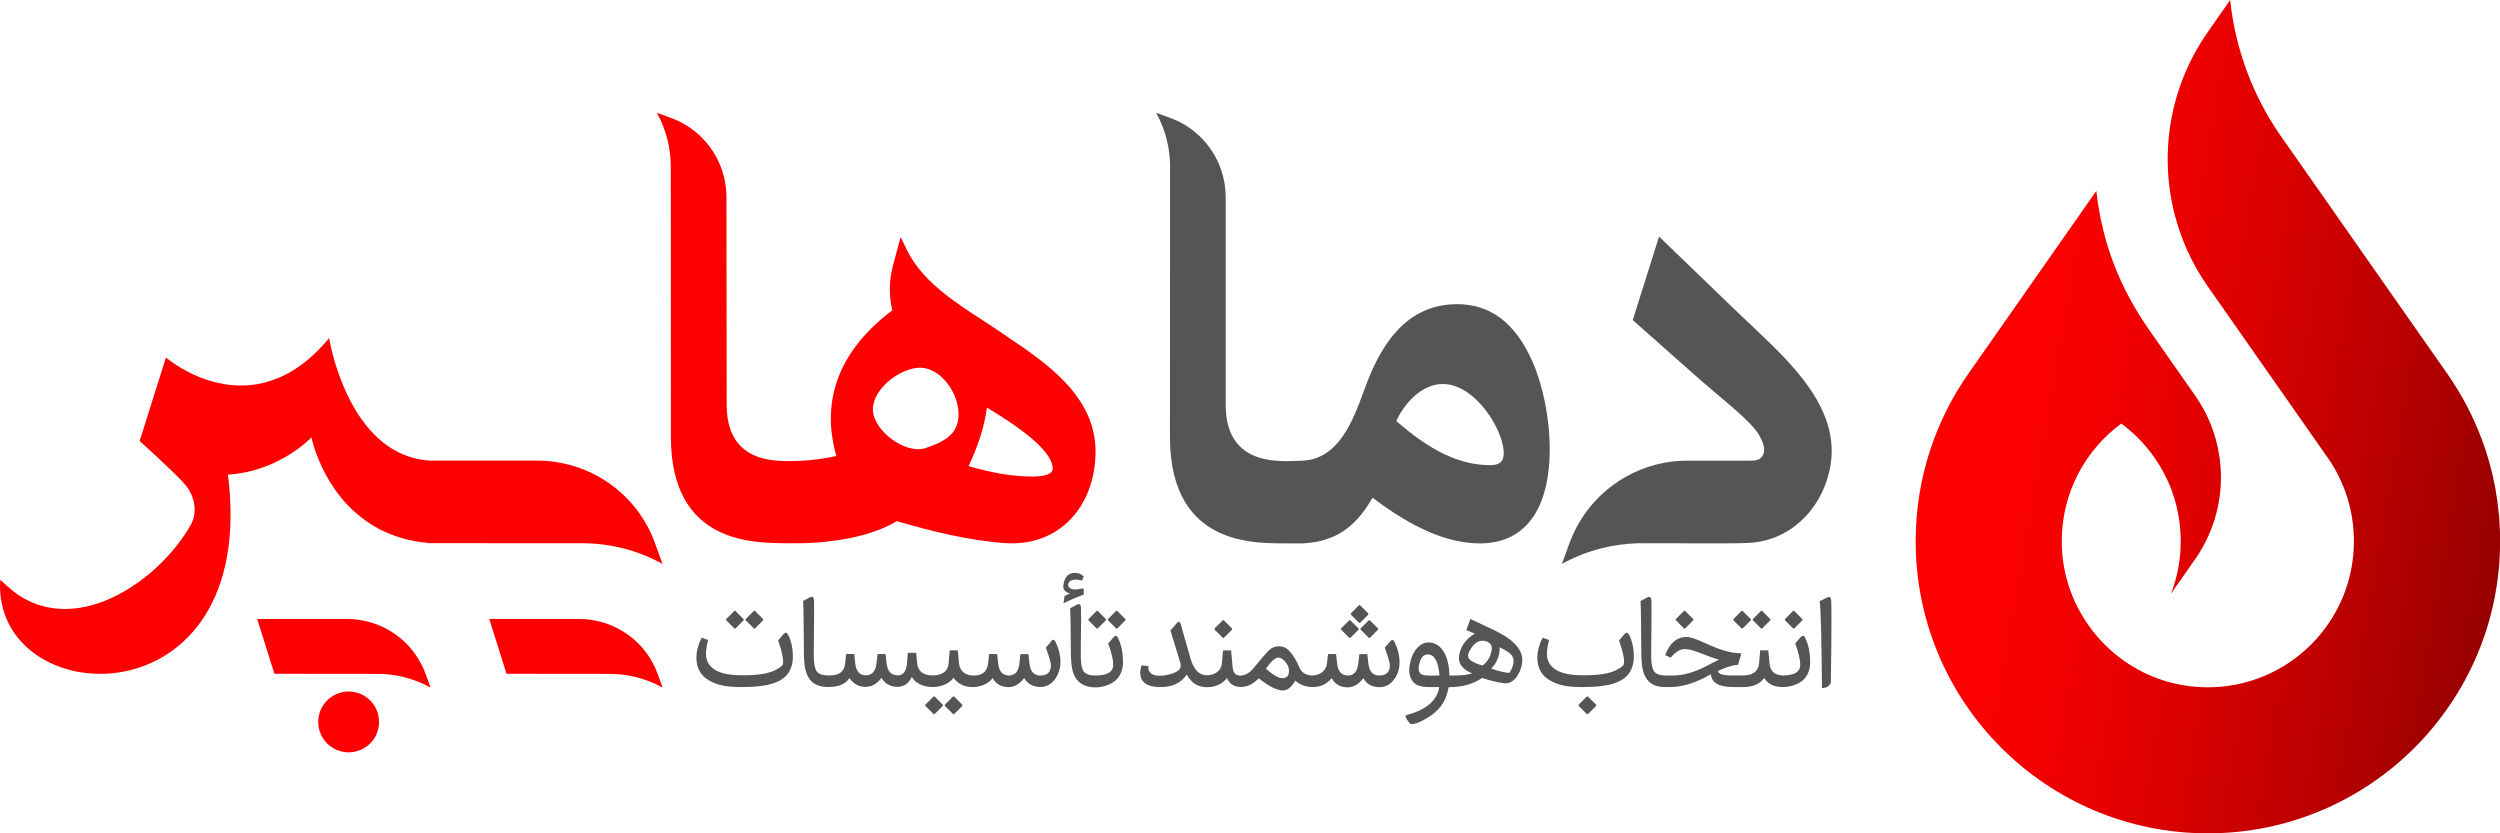 <?xml version="1.0" encoding="UTF-8"?>
<svg id="b" data-name="Layer 2" xmlns="http://www.w3.org/2000/svg" xmlns:xlink="http://www.w3.org/1999/xlink" viewBox="0 0 480 160">
  <defs>
    <style>
      .e {
        fill: #555;
      }

      .f {
        fill: url(#d);
      }

      .g {
        fill: red;
      }
    </style>
    <linearGradient id="d" x1="372.72" y1="71.04" x2="483.23" y2="90.52" gradientUnits="userSpaceOnUse">
      <stop offset=".1" stop-color="red"/>
      <stop offset=".25" stop-color="#f60000"/>
      <stop offset=".49" stop-color="#d00"/>
      <stop offset=".79" stop-color="#b60000"/>
      <stop offset="1" stop-color="#960000"/>
    </linearGradient>
  </defs>
  <g id="c" data-name="Layer 1">
    <g>
      <path class="f" d="m476.45,84.22c-1.65-4.41-3.85-8.56-6.5-12.36l-32.45-46.34c-2.39-3.53-4.38-7.35-5.93-11.4-1.7-4.46-2.86-9.2-3.38-14.12l-4.27,6.12c-8.72,12.42-10.06,28.34-4.01,41.84,1.08,2.43,2.4,4.79,3.98,7.03,0,0,21.36,30.51,21.36,30.51.63.91,1.27,1.82,1.91,2.73,3.03,4.48,4.79,9.88,4.79,15.68,0,15.5-12.56,28.05-28.05,28.05-5.99,0-11.54-1.87-16.1-5.09-6.07-4.28-10.29-10.88-11.54-18.2-.27-1.57-.4-3.17-.4-4.77,0-9.26,4.49-17.48,11.42-22.58,6.93,5.1,11.42,13.32,11.42,22.58,0,3.56-.66,6.97-1.88,10.1l4.65-6.64c.04-.06.08-.11.12-.17,6.46-9.38,6.44-21.78-.05-31.14-.02-.03-.04-.06-.07-.1l-8.68-12.39c-2.8-4-5.16-8.24-6.91-12.8-1.7-4.46-2.86-9.2-3.38-14.12l-24.34,34.78c-6.51,9.16-10.35,20.37-10.35,32.48,0,30.98,25.11,56.1,56.1,56.1s56.11-25.11,56.11-56.1c0-6.93-1.26-13.56-3.55-19.68Z"/>
      <g>
        <g>
          <path class="e" d="m351.54,88.85c-1.09,7.83-6.9,14.53-14.97,15.33-2.06.2-7.11.14-9.34.14l-12.49-.02c-2.41.05-4.83.36-7.2.95-2.62.66-5.2,1.67-7.65,3.01l1.44-3.96c2.94-8.07,9.89-13.86,18.11-15.43,1.48-.29,2.99-.42,4.54-.42,0,0,8.95,0,11.81,0,1.12,0,2.31-.02,2.78-1.25.45-1.17-.2-2.54-.76-3.55-1.48-2.65-6.23-6.25-11.31-10.67,0,0-13.01-11.52-13.01-11.52l5.05-16.04s15.21,14.67,15.21,14.67c7.77,7.5,19.43,16.84,17.78,28.76Z"/>
          <path class="g" d="m93.94,118.85h17.33c1.03,0,2.03.11,3.01.3,5.45,1.05,10.05,4.89,11.99,10.24l.96,2.63c-1.62-.9-3.33-1.56-5.07-2-1.58-.4-3.18-.61-4.78-.63l-20.13-.02-3.31-10.52Z"/>
          <path class="g" d="m49.38,118.85h17.33c1.03,0,2.03.11,3.01.3,5.45,1.05,10.05,4.89,11.99,10.24l.96,2.63c-1.62-.9-3.33-1.56-5.07-2-1.58-.4-3.18-.61-4.78-.63l-20.13-.02-3.31-10.52Z"/>
          <path class="e" d="m294.24,69.43c-3.31-7.43-8.05-11.03-14.49-11.03-10.57,0-15.17,9.23-17.71,16.18l-.09.24c-2.17,5.92-4.87,13.37-11.99,13.64-3.07-.02-14.54,1.76-14.63-10.61v-40c0-1.04-.1-2.06-.29-3.06-1.06-5.53-4.96-10.2-10.39-12.16l-2.67-.97c.91,1.65,1.59,3.38,2.03,5.14.4,1.6.61,3.22.64,4.85l-.02,52.21c0,21.92,17.62,20.36,23.17,20.47h2.68v-.03c1.63-.08,3.16-.38,4.54-.9,4.1-1.33,6.85-4.88,8.51-7.85,7.73,5.9,14.49,8.78,20.64,8.78,4.57,0,8.05-1.8,10.37-5.35,2.16-3.33,3.01-7.95,3.01-12.71,0-6.19-1.43-12.61-3.31-16.82Zm-8.12,19.88c-5.98,0-11.66-2.89-18.03-8.48.17-.36.34-.71.54-1.07,1.89-3.35,5.25-6.47,9.24-5.98.19.02.37.05.56.09,5.91,1.27,10.55,9.65,10.28,13.42-.12,1.63-1.16,2.02-2.6,2.02Z"/>
          <path class="g" d="m193.19,64.49l-1.1-.75c-1.07-.73-2.17-1.44-3.3-2.17-5.78-3.76-11.76-7.63-14.68-13.61l-1.19-2.45-1.46,5.45c-.76,2.8-.82,5.78-.14,8.62-12.61,9.5-12.98,20.22-10.74,27.97-2.59.57-4.81.81-6.52.91-3.15,0-14.45,1.65-14.54-10.61l-.04-40c0-1.04-.1-2.06-.3-3.06-1.06-5.53-4.96-10.2-10.39-12.16l-2.67-.97c.91,1.65,1.59,3.38,2.03,5.14.4,1.6.61,3.22.64,4.85l.02,52.21c0,20.9,16.28,20.33,22.34,20.45h0s3.51-.02,3.51-.02c4.41-.17,12.06-.95,17.53-4.22,6.59,1.9,13.68,3.7,20.75,4.2,4.69.34,8.84-1.04,11.98-3.96,3.5-3.26,5.42-8.11,5.42-13.64,0-10.65-9.52-17.04-17.16-22.16Zm-11.2,19.49c-1.34,1-3.08,1.67-4.37,2.07-3.84,1.21-10.03-3.43-10.03-7.46s5.37-7.99,9.04-7.99c5.66,0,10.23,9.74,5.35,13.37Zm15.97,7.51c-3.43,0-7.43-.66-12-2,1.85-3.84,3.03-7.6,3.53-11.23,8.41,5.03,12.63,8.94,12.63,11.73,0,1-1.39,1.51-4.16,1.51Z"/>
          <path class="g" d="m125.78,104.31c-2.92-8.07-9.85-13.86-18.06-15.43-1.48-.29-3-.44-4.54-.44,0,0-14.58,0-20.72-.01-11.84-.77-16.78-13.71-18.49-20.05-.56-2.09-.78-3.47-.78-3.47-14.89,18.04-31.33,3.73-31.33,3.73l-5.05,16.04s6.97,6.25,8.8,8.43c1.75,2.07,2.4,5.25,1,7.7-6.04,10.6-21.29,21.19-33.02,13.47-1.28-.84-3.55-2.96-3.55-2.96-1.62,25.64,49.86,28.18,43.72-20.2,9.92-.58,16.04-7.15,16.04-7.15,0,0,.19.92.66,2.36,1.7,5.08,7.16,16.61,21.72,17.91v.04s30.2.02,30.2.02c2.41.04,4.82.36,7.2.96,2.62.66,5.19,1.66,7.63,3.02l-1.44-3.96Z"/>
          <circle class="g" cx="66.94" cy="138.61" r="5.84"/>
        </g>
        <g>
          <path class="e" d="m150.42,121.76l-1.02,1.2c.96,2.83,1.2,4.45.73,4.87-1.53,1.33-3.87,1.93-8.48,1.81-2.59-.07-6.1-.81-6.1-4.1,0-.76.14-1.65.41-2.67l-1.25-.43c-.66,1.32-1,2.6-1,3.83,0,2.02.84,3.5,2.51,4.42,1.48.82,3.05,1.23,6.17,1.23,5.63,0,8.25-1.1,9.31-3.29.35-.73.53-1.57.53-2.51,0-1.68-.31-3.1-.92-4.27-.25-.46-.55-.48-.9-.06Z"/>
          <path class="e" d="m201.8,123.19l-1,1.15c.64,1.78.97,2.9.98,3.34.02,1.35-.67,2.02-2.06,2.02-1.21,0-1.9-.79-2.07-2.35l-.2-1.76h-1.52l-.21,1.81c-.17,1.55-.85,2.32-2.03,2.3-1.2-.02-1.88-.8-2.04-2.34l-.2-1.78h-1.54l-.2,1.83c-.07.64-.3,1.28-.81,1.7-.66.55-1.57.66-2.4.57-1.36-.14-2.24-.97-2.37-2.34l-.23-2.48h-1.55l-.22,2.51c-.06.66-.33,1.3-.87,1.7-.77.58-1.9.68-2.83.57-.71-.08-1.41-.35-1.85-.95-.3-.41-.44-.92-.49-1.42l-.19-1.92h-1.59l-.16,1.92c-.12,1.57-.69,2.37-1.7,2.4-1.31.03-2.06-.76-2.23-2.36l-.2-1.73h-1.52l-.21,1.78c-.17,1.52-.86,2.29-2.06,2.3-1.18.02-1.86-.76-2.03-2.33l-.19-1.76h-1.54l-.2,1.81c-.17,1.54-1.12,2.3-2.84,2.3-.86,0-2.04,0-2.61-.77-.37-.51-.56-1.46-.57-2.85-.02-2.39.12-8.97.04-10.75-.03-.68-.3-.88-.81-.61l-1.28.68c.09.87.13,6.98.15,10.14,0,.62.04,1.3.12,2.05.12,1.1.45,2.24,1.19,3.09.91,1.04,2.28,1.28,3.6,1.24.85-.03,1.71-.12,2.48-.51.55-.28,1-.67,1.35-1.18.79,1.11,1.8,1.67,3.03,1.67s2.32-.57,3.1-1.72c.75,1.14,1.76,1.71,3.03,1.72,1.28,0,2.22-.63,2.84-1.92,1.11,2.31,5.93,2.81,7.99.2,2.2,2.95,6.56,1.67,7.49.01.64,1.16,1.66,1.75,3.07,1.76,1.12,0,2.12-.59,3.01-1.76.62,1.12,1.64,1.7,3.07,1.73,2.44.06,3.85-2.51,3.89-4.66.02-1.33-.3-2.68-.97-4.05-.22-.45-.51-.47-.88-.05Z"/>
          <path class="e" d="m213.77,122.38l-1,1.16c.64,1.78.97,3.15.97,4.09,0,1.37-1.12,2.06-3.37,2.07-1.15,0-1.91-.26-2.29-.77-.37-.51-.56-1.46-.57-2.85-.02-2.39.12-7.58.04-9.36-.03-.68-.3-.88-.81-.61l-1.28.68c.09.87.13,5.59.15,8.75,0,.62.04,1.3.12,2.05.14,1.26.52,2.59,1.54,3.43,1.94,1.61,5.77,1.09,7.34-.82.65-.79.99-1.79,1-2.98.02-1.82-.3-3.42-.97-4.79-.22-.45-.51-.47-.88-.06Z"/>
          <path class="e" d="m287.03,121.07l-4.72-2.23-.77,2.14,1.62.67c-1.62.97-2.6,2.28-2.96,3.93-.19.9-.05,1.66.41,2.27.49.63,1.17,1.1,2.04,1.42-.79.29-1.99.43-3.58.43h-.78c-.03-1.58-.29-2.88-.75-3.91-.55-1.21-1.3-1.96-2.25-2.28-1.26-.4-2.34-.08-3.26.98-.69.79-1.15,1.87-1.37,3.22-.23,1.44.03,2.55.77,3.34.54.59,1.61.88,3.22.87h1.68c-.4,2.58-2.48,4.37-6.22,5.35-.29.08-.31.32-.07.73.1.17.3.46.62.87.15.17.43.21.85.11.63-.13,1.45-.5,2.46-1.1,1.57-.92,2.69-2.06,3.37-3.39.31-.62.57-1.47.81-2.55,2.33,0,4.45-.46,6.41-1.76,2.51.76,4.09,1.09,4.76,1,.7-.08,1.31-.46,1.82-1.14.5-.67.85-1.47,1.05-2.4.54-2.48-1.18-4.66-5.16-6.56Zm-13.86,8.51c-.83-.3-1.02-1.16-.54-2.58.3-.9.8-1.35,1.51-1.35,1.27,0,2.02,1.35,2.24,4.04-1.77.06-2.84.02-3.21-.11Zm11.43-1.82c-.94-.24-1.7-.58-2.29-1.01-.41-.32-.54-.76-.37-1.3.08-.23.24-.55.5-.95.8-1.26,1.77-1.72,2.9-1.37.93.3,1.27.97,1,2.02-.3,1.2-.88,2.07-1.73,2.63Zm5.21,1.44c-.88-.05-2.05-.33-3.49-.83,1.11-1.16,1.65-2.52,1.6-4.1,1.39.66,2.22,1.27,2.49,1.82.39.78.19,1.81-.59,3.11Z"/>
          <path class="e" d="m304.92,133.77c-.09-.09-.19-.09-.29,0l-1.47,1.47c-.12.12-.12.23,0,.35l1.44,1.44c.06.07.12.1.17.1s.12-.03.19-.09l1.46-1.47c.09-.1.1-.19.04-.26l-1.54-1.54Z"/>
          <path class="e" d="m311.88,121.76l-1.02,1.2c.96,2.83,1.2,4.45.73,4.87-1.53,1.33-3.87,1.93-8.48,1.81-2.59-.07-6.1-.82-6.1-4.1,0-.76.14-1.65.41-2.67l-1.25-.43c-.66,1.32-1,2.6-1,3.83,0,2.02.84,3.5,2.51,4.42,1.48.82,3.05,1.23,6.17,1.23,5.63,0,8.25-1.1,9.31-3.29.35-.73.53-1.57.53-2.51,0-1.68-.31-3.1-.92-4.27-.25-.46-.55-.48-.9-.06Z"/>
          <path class="e" d="m345.68,122.38l-1,1.16c.64,1.78.97,3.15.97,4.09,0,1.35-1.09,2.04-3.28,2.06-1.61-.03-2.49-.81-2.63-2.35l-.23-2.48h-1.55l-.22,2.51c-.14,1.54-1.21,2.32-3.21,2.32h-2.01c-1.77,0-2.66-.29-2.66-.88,1.68-.76,2.96-1.15,3.84-1.16l.56-1.87c.08-.25,0-.37-.23-.37-1.69,0-3.93-.66-6.72-1.97-1.63-.76-2.79-1.14-3.48-1.15-1.8,0-3.14,1.07-4.02,3.24l-.1.25,1.05.5c.91-1.11,1.81-1.66,2.71-1.66.71,0,1.64.23,2.79.69,1.73.69,2.98,1.13,3.76,1.34l-2.4,1.24c-2.33,1.21-4.51,1.81-6.55,1.81h-1.15c-1.16,0-1.94-.26-2.32-.77-.37-.51-.56-1.46-.57-2.85-.02-2.39.12-8.97.04-10.75-.03-.68-.3-.88-.81-.61l-1.28.68c.09.87.13,6.98.15,10.14,0,.62.04,1.3.12,2.05.31,2.88,1.75,4.32,4.35,4.32h1.04c2.15,0,4.45-.65,6.91-1.94.31-.17.63-.35.95-.52.12,1.64,1.53,2.46,4.25,2.46,1.67,0,3.56.19,5.01-.79.38-.25.7-.57.97-.94.72,1.15,1.92,1.73,3.57,1.73,1.48,0,3.26-.52,4.25-1.71.65-.79.99-1.79,1-2.98.02-1.82-.3-3.42-.97-4.79-.22-.45-.51-.47-.88-.06Z"/>
          <path class="e" d="m344.2,120.59c.06.07.12.1.17.1s.12-.03.19-.09l1.46-1.47c.09-.1.1-.19.04-.26l-1.54-1.54c-.09-.09-.19-.09-.28,0l-1.47,1.47c-.12.12-.12.23,0,.35l1.44,1.44Z"/>
          <path class="e" d="m338.04,120.59c.06.07.12.1.17.1s.12-.03.19-.09l1.46-1.47c.09-.1.1-.19.04-.26l-1.54-1.54c-.09-.09-.19-.09-.28,0l-1.47,1.47c-.12.12-.12.23,0,.35l1.44,1.44Z"/>
          <path class="e" d="m334.3,120.59c.06.07.12.1.17.1s.12-.03.19-.09l1.46-1.47c.09-.1.1-.19.04-.26l-1.54-1.54c-.09-.09-.19-.09-.28,0l-1.47,1.47c-.12.12-.12.23,0,.35l1.44,1.44Z"/>
          <path class="e" d="m214.22,120.59c.06.07.12.1.17.1s.12-.03.19-.09l1.46-1.47c.09-.1.1-.19.04-.26l-1.54-1.54c-.09-.09-.19-.09-.28,0l-1.47,1.47c-.12.12-.12.23,0,.35l1.44,1.44Z"/>
          <path class="e" d="m210.47,120.59c.06.07.12.1.17.1s.12-.03.19-.09l1.46-1.47c.09-.1.1-.19.04-.26l-1.54-1.54c-.09-.09-.19-.09-.28,0l-1.47,1.47c-.12.12-.12.23,0,.35l1.44,1.44Z"/>
          <path class="e" d="m144.66,120.59c.06.07.12.1.17.1s.12-.03.19-.09l1.46-1.47c.09-.1.1-.19.04-.26l-1.54-1.54c-.09-.09-.19-.09-.28,0l-1.47,1.47c-.12.12-.12.23,0,.35l1.44,1.44Z"/>
          <path class="e" d="m140.92,120.59c.06.07.12.1.17.1s.12-.03.19-.09l1.46-1.47c.09-.1.1-.19.04-.26l-1.54-1.54c-.09-.09-.19-.09-.28,0l-1.47,1.47c-.12.12-.12.23,0,.35l1.44,1.44Z"/>
          <path class="e" d="m182.9,137.03c.06.07.12.1.17.1s.12-.03.19-.09l1.46-1.47c.09-.1.1-.19.04-.26l-1.54-1.54c-.09-.09-.19-.09-.28,0l-1.47,1.47c-.12.12-.12.23,0,.35l1.44,1.44Z"/>
          <path class="e" d="m179.16,137.03c.06.07.12.1.17.1s.12-.03.19-.09l1.46-1.47c.09-.1.1-.19.04-.26l-1.54-1.54c-.09-.09-.19-.09-.28,0l-1.47,1.47c-.12.12-.12.23,0,.35l1.44,1.44Z"/>
          <path class="e" d="m262.73,122.39c.06.07.12.1.17.1s.12-.03.19-.09l1.46-1.47c.09-.1.1-.19.04-.26l-1.54-1.54c-.09-.09-.19-.09-.28,0l-1.47,1.47c-.12.12-.12.23,0,.35l1.44,1.44Z"/>
          <path class="e" d="m260.85,119.5c.06.07.12.1.17.1s.12-.03.19-.09l1.46-1.47c.09-.1.1-.19.04-.26l-1.54-1.54c-.09-.09-.19-.09-.28,0l-1.47,1.47c-.12.12-.12.23,0,.35l1.44,1.44Z"/>
          <path class="e" d="m258.98,122.39c.06.07.12.1.17.1s.12-.03.19-.09l1.46-1.47c.09-.1.1-.19.04-.26l-1.54-1.54c-.09-.09-.19-.09-.28,0l-1.47,1.47c-.12.12-.12.23,0,.35l1.44,1.44Z"/>
          <path class="e" d="m234.69,122.39c.06.07.12.1.17.1s.12-.03.19-.09l1.46-1.47c.09-.1.1-.19.04-.26l-1.54-1.54c-.09-.09-.19-.09-.28,0l-1.47,1.47c-.12.12-.12.23,0,.35l1.44,1.44Z"/>
          <path class="e" d="m323.25,120.59c.06.07.12.1.17.1s.12-.03.19-.09l1.46-1.47c.09-.1.1-.19.04-.26l-1.54-1.54c-.09-.09-.19-.09-.28,0l-1.47,1.47c-.12.12-.12.23,0,.35l1.44,1.44Z"/>
          <path class="e" d="m351.58,115.26c-.03-.6-.3-.78-.79-.53l-1.42.71c.21,1.31.35,5.9.45,16.66.83,0,1.39-.34,1.7-.99.03-.07.2-13.35.07-15.84Z"/>
          <path class="e" d="m204.21,115.8c1.87-.88,3.16-1.41,3.87-1.61v-.89c0-.14-.04-.24-.13-.32-.04-.03-.17-.02-.41.05-1.32.33-2.14.14-2.44-.55-.06-.14-.05-.31.04-.49.35-.71,1.21-.88,2.6-.52l.34-.78c-.48-.46-1.03-.7-1.65-.7-1.29-.01-2.04.76-2.26,2.33-.11.87.32,1.41,1.3,1.61-.31.13-.67.29-1.07.47l-.2,1.4Z"/>
          <path class="e" d="m266.87,123.19l-1,1.15c.64,1.78.97,2.9.98,3.34.02,1.35-.67,2.02-2.06,2.02-1.21,0-1.9-.79-2.07-2.35l-.2-1.76h-1.52l-.21,1.81c-.17,1.55-.85,2.32-2.03,2.3-1.2-.02-1.88-.8-2.04-2.34l-.2-1.78h-1.54l-.2,1.83c-.28,2.6-4.34,3.17-5.31.72-.55-1.36-1.23-2.44-2.02-3.25-.65-.67-1.47-.91-2.46-.73-.55.09-1.1.42-1.63.98-.54.58-1.45,1.64-2.72,3.2-.67.82-1.78,1.59-2.89,1.34s-1.06-1.4-1.15-2.32l-.23-2.48h-1.55l-.22,2.51c-.14,1.58-1.67,2.38-3.14,2.26-1.63-.14-2.44-1.72-2.85-3.12l-1.94-6.76c-.14-.48-.38-.52-.73-.11l-1.21,1.41,1.88,6.14c.23.77.04,1.3-.66,1.73-1.2.75-5.47,1.67-5.47-.77,0-.02,0-.12.01-.27l-1.34-.14c-.16.65-.23,1.1-.23,1.35,0,1.86,1.26,2.8,3.81,2.82,2.34.02,4.06-.79,5.14-2.41.44.84,1.09,1.6,1.95,2.02.76.37,1.65.48,2.49.39,1.25-.13,2.52-.7,3.27-1.73.88,2.04,2.89,1.79,3.78,1.55.76-.2,1.45-.7,2.03-1.22.03-.02.29-.27.29-.27,1.95,1.54,3.5,2.31,4.66,2.32.83,0,1.62-.63,2.37-1.89,1.27,1.35,4.96,2.1,6.97-.47.64,1.16,1.66,1.75,3.07,1.76,1.12,0,2.12-.59,3.01-1.76.62,1.12,1.64,1.7,3.07,1.73,1.16.02,2.12-.49,2.88-1.55.65-.89.99-1.93,1-3.11.02-1.33-.3-2.68-.97-4.05-.22-.45-.51-.47-.88-.05Zm-19.44,6.14c-.12.58-.54.87-1.26.87s-1.74-.6-3.12-1.8c.99-1.44,1.8-2.15,2.41-2.15.44,0,.91.31,1.41.94.53.66.71,1.37.56,2.14Z"/>
        </g>
      </g>
    </g>
  </g>
</svg>